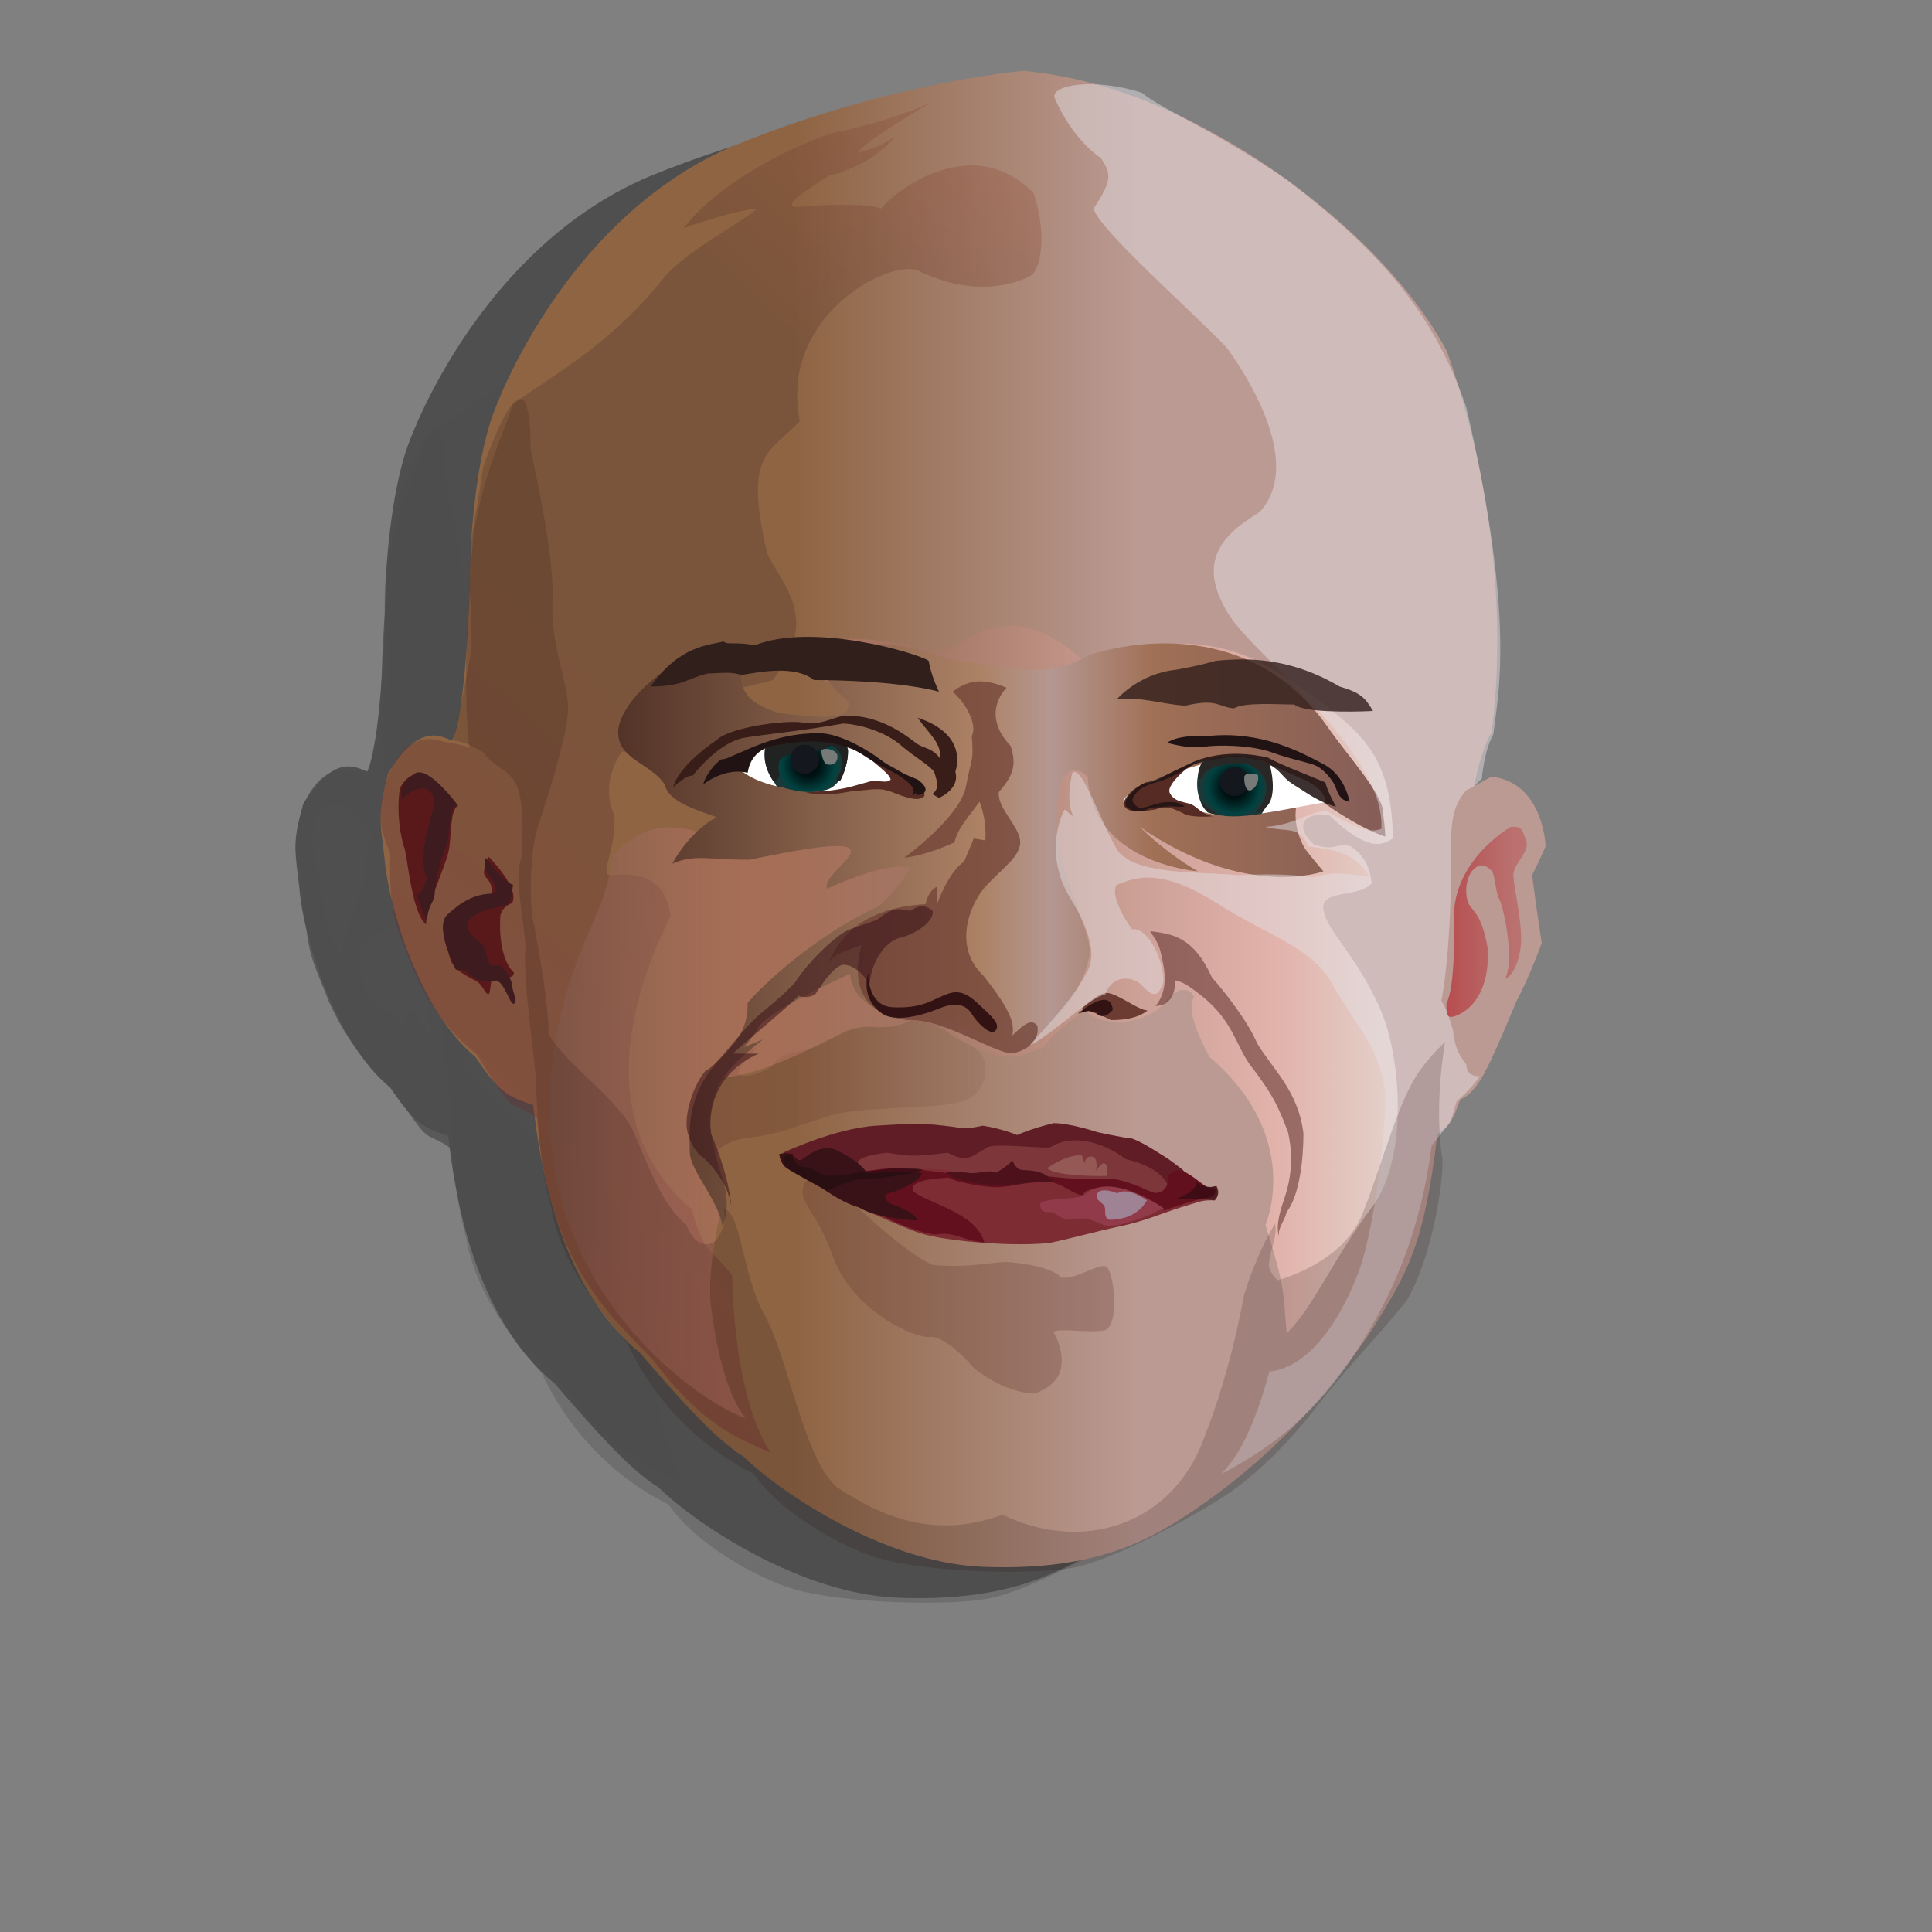 <?xml version="1.0" encoding="UTF-8" standalone="no"?>
<!-- Generator: Adobe Illustrator 14.0.0, SVG Export Plug-In . SVG Version: 6.00 Build 43363)  -->
<svg
    xmlns:rdf="http://www.w3.org/1999/02/22-rdf-syntax-ns#"
    xmlns="http://www.w3.org/2000/svg"
    xmlns:cc="http://web.resource.org/cc/"
    xmlns:xlink="http://www.w3.org/1999/xlink"
    xmlns:dc="http://purl.org/dc/elements/1.1/"
    xmlns:svg="http://www.w3.org/2000/svg"
    xmlns:inkscape="http://www.inkscape.org/namespaces/inkscape"
    xmlns:sodipodi="http://sodipodi.sourceforge.net/DTD/sodipodi-0.dtd"
    xmlns:ns1="http://sozi.baierouge.fr"
    enable-background="new 0 0 500 500"
    xml:space="preserve"
    version="1.1"
    y="0px"
    x="0px"
    viewBox="0 0 500 500"
  >
<rect x="0" y="0" width="500" height="500" fill="#808080" stroke="none"/>
<g
      id="Guide"
      display="none"
    >
	<path
        d="m206.67 310"
        display="inline"
        fill="#7C2C32"
    />
</g
  >
<g
      id="Face_copy"
    >
	<g
        id="Head_copy"
      >
		<g
          id="Base_copy_3_"
        >
			<path
            d="m243 26.333s-33.333 2.667-73.333 18.667-59.333 57.333-64 70-6 33.333-6 40.667-1.333 38-4.667 44c-3.003-1.17-8.503-4.67-16.503 8.33-3 11-2 13-1 22 1 12.5 9 39.5 23.5 51.5 6.5 9.5 8 10 15 12.5 1.5 13 6 46.5 27.5 64 9.5 11 19.5 22.5 27 27 8 8 35.5 27.5 62 28.5s40.5-5.5 52-13 31-22 49-49c8.5-14 13-20.5 16.5-50 4.5-3 4.5-6 6-9 4.5-2 7-7.5 14.5-25.5 3.5-6.5 6.5-15 6.5-15s-1-6-2.5-17.5c2.5-5 3.5-7.5 3.5-7.5s-0.5-16.5-14-18c-2 1-4.5 2.5-4.5 2.5s1.5-8.5 4.5-14c1.5-10.5 5.5-50-11.5-98.5-12.5-23.5-38-43.5-56-54s-35-16.833-53.5-18.667z"
            fill="#4F4F4F"
        />
		</g
      >
		<g
          id="Mediums_copy_3_"
          fill="#4F4F4F"
        >
			<path
            opacity=".78"
            d="m219 34.5s-18 10.5-19 13c5-1 9.5-4 9.5-4s-5 7-17 10c-6.5 4-13 8.5-7.5 8s18-1 21 0.5c4-5 24-20 39.5-4 3.5 10.5 2 20-1 21.5s-13.5 6-29-1.5c-7.5-3-36 12-30.5 39-8 8.5-14.5 8-8.5 34 3 7.5 14.5 16.5 1.5 33-7 2-24.5 5-23 9 4.5 1 5 4 5 4s-8 0.5-8.5 5.5c-6 0.5-12.5 0-12.5 0s-6 7.5-2 16.5c0.5 9-3.5 14-1.5 15.5 5.5-0.5 14.5-1 16 10.5-2.5 6-26 49 5.5 76 1.5 5 2.5 8.5 5.5 11.5s5 5.5 5 5.5 0 31 10 46c-9-4-17.5-7-30.5-24-11-11.5-27-25-30-62.5-7-5.5-5 1-15.5-16.5-5.5-4.5-11-10-16.5-22-3.5-9.5-6.5-12.5-6-30-2-5.5-4-9-1-19 2-6 6.5-13 15-10 4 0.5 6.5 1.5 6.5 1.5s-2.5-16 1-54.5c2.5-17 8.5-28 10-34 6-5.5 24.5-14 40-34 7.5-7.5 18-12.5 23.5-17-6.5 0.5-19 5-19 5s9.5-14 38-24.5c10-2 18-4.5 26-8z"
        />
			<path
            opacity=".43"
            d="m189.33 310.33s20.667 21 30 25c10 1 16-0.999 20-0.666s11.001 1.334 13.334 4c4 0.333 9-3.333 11.333-3s4.001 15.999-0.333 16.666-11.666-0.666-13 0.334c1.333 2.666 6 12.334-5 16-8.33-0.33-15.66-6.66-15.66-6.66s-7-8.333-11.333-8-20.333-6.999-25.333-21.333-12.01-14.34-4.01-22.34"
        />
		</g
      >
		<g
          id="Darks_copy_2_"
        >
			<path
            opacity=".25"
            d="m161.33 309.33s1.333-6 11-7 16.333-5 23.667-6.333 23-1.333 28.333-2.333 7-3.001 8-5.334 1.667-7.332-3-9.666c-4.667-2.334-6.333-3.001-7-5.334-2.667-2.333-6-4-6-4s-2 3.668-7.333 4.334-8-1-14 2.333c-5.667 2.333-6.667 3.333-10 4s-6 1.667-6.667 3.667c-3.667 2.333-8.333 3.667-9.333 2 1-2.667 5-6.667 5-6.667s-8.667 2.666-11.333 6.333-10.34 14.67-1.34 24z"
            fill="#4F4F4F"
        />
		</g
      >
	</g
    >
	<g
        id="Mouth_copy"
      >
		<g
          id="TopLip_copy"
        >
			<g
            id="Base_copy_2_"
          >
				<path
              d="m292.67 315.33s-3.334 1.667-9.334-5c-3.333-3.334-8.999-5.667-11.666-7s-10.333-1-13-3c-5-1-13.001-0.666-16.334 2.667-4.333-1.667-8.999-3.667-17-2.667-3.667-1-10.333-2.667-20.333 0-6 0.667-18 3-19.333 6.667-2.667 0.333-4.333-0.667-4.333-0.667-1 1.667 0.333 3.667 0.333 3.667l13.167 7.833s16.5 8.167 22.667 9.5c9.333 1.333 29.833 3.001 35.5 1.334 7-1.667 15.667-6 21-5.667 7.5-1.833 12.999-4.666 18.333-4.333 1.65-1.66 0.32-3.33 0.32-3.33z"
              fill="#4F4F4F"
          />
			</g
        >
			<g
            id="Mediums_copy_2_"
          >
				<path
              d="m180.67 306.33s13.333-6.334 24-7 12.667-0.666 20.333 0.334c3 0.666 5.666-0.001 7.333-0.334 4.667 0.667 8.917 2.417 8.917 2.417s3-1.5 9.417-3.083c4.33 0 11.33 2.33 11.33 2.33s6 1.334 9 1.667c4.667 1.666 13 8 13 8s5 5.833 8.333 4.333c1.334 1-0.333 1.667-0.333 1.667s-8.333 1.999-10.333 1.666c-1-2.333-1.001-7.666-12.334-10.333-2-1.667-11.666-8-19.666-3-5.334 0-16-1.334-16.667 0.333-3 1.334-4.333 4-9.667 1-8.667 1-9.667 1-15.667 0-3.66 0.33-8.66 1.33-7.66 3.33-1.667 1.666-6.667 2.333-6.667 2.333s-3.33 0.33-12.66-5.67z"
              fill="#4F4F4F"
          />
			</g
        >
		</g
      >
		<g
          id="BottomLip_copy"
        >
			<g
            id="Base_copy_1_"
          >
				<path
              d="m180.67 307s-1.666 1.667 1.667 3.667c3.667 2 7.667 3.5 11.167 5.166 5 3 17.5 10.168 24.5 11.834s22.334 3 31.667 2c6.333-1.334 12-3.001 18.333-4.334s11.167-3.5 15.5-4.833 6.834-2.167 9.167-2.5c1-1.667 0-3.333 0-3.333s-0.666 2.332-6 2.666c-5 1-8.668 2-13.334-2.333-3.333-1-19.666-3.001-28.666-1.667-9.68 0.32-15.68 0.32-20.35-2.35-2.667-0.667-15.667-0.999-25 1.667-4.333 0.333-8-0.001-10-2.334-3-1.67-5.66-3.34-8.66-3.34z"
              fill="#4F4F4F"
          />
			</g
        >
			<g
            id="Mediums_copy_1_"
          >
				<path
              d="m292.5 315.75s0.5 2-2 2.25-9 2.5-11.25 3.25c-1.75-1.25-4.25-3.5-9-5-3.75-0.5-11.5-1.5-12 1-2 0.25-5.5-3.25-9.25-3.5s-9.5 1.5-13 1.5-10.5-1.25-12.5-2.5c-3 0.25-10.25 0.5-9.25 3.5 4 3.25 16.25 5.5 18.5 13.25-5-0.25-8.25-3-12.5-2-3.25-0.25-10.25-2.5-17.75-7-4.75-2.75-19.25-9.25-21.25-11-0.5-1.25-0.5-3.25 2-3 0.5 1.5 6 5.5 9.75 5.5 4.75-0.25 13.25-1.5 13.25-1.5s6-0.5 12 0.5c8 0.75 9.5 2 16 1.25 5.5 0.25 13 0.5 15.75 0.25 4 0.5 10.5 1 15.5 0.5 6.5 1 8.75 3.25 11.75 3.75 3.25-0.5 3-3.25 3-4.5 2-1.75 3-2 6 0s4 3.5 6.25 3.5z"
              fill="#4F4F4F"
          />
			</g
        >
			<g
            id="Darks_copy_1_"
          >
				<path
              d="m182.67 306.67s1 1.5 2.667 1.5c1.833-1 5.5-4.833 10.167-2 4.167 2.166 5.667 3.667 7 5.5 4 0 9.667-1.166 14.167 0-1.333 2.666-7.166 4.833-9.333 5.333-0.833 0.667 0.333 2.334 1.5 2.667s6 2.166 6.667 4.166c-3 0-11.5-1-15.167-3.333-2.833-0.834-5.667-2.333-9.333-4.833-2.667-1.5-9.167-5-9.833-5.667s-1.333-1.833-1.5-3.333c1.31-0.35 2.31-0.35 2.98-0.01z"
              fill="#4F4F4F"
          />
			</g
        >
		</g
      >
		<g
          id="Highlights_copy_1_"
          fill="#4F4F4F"
        >
			<path
            d="m279.33 320.83s-14.167-10.333-21-3.333c-2.5 1-11.332 0.499-11.166 2.333s1.332 2.001 2.666 1.834 2.834 2.666 6.667 1.833 6.001 1.666 8.667 1.833c4-0.166 11-3.166 11-3.166s1.66-1.15 3.16-1.32z"
        />
			<path
            d="m249 310.33s5-3.666 9-3.333l0.667 2s0.334-2.001 2-1.667 1 3.667 1 3.667 1-1.667 2-2c1.666 0.667 0.666 3.333 0.666 3.333s-12.67 0.34-15.34-2z"
        />
			<path
            d="m274.83 318.67s-4.832-3.668-7.666-1.834c-1.5-0.666-5.334-1.666-5.334 0.834 0.334 1.666 2 1.499 2.167 3.166 0 1.5-0.001 3.001 1.833 2.834s6.34-0.5 9-5z"
        />
		</g
      >
		<g
          id="Shadows_copy_2_"
          fill="#4F4F4F"
        >
			<path
            opacity=".47"
            d="m287.67 314s1.832 1.667 5.166 1c1.334 2-0.5 3.667-0.5 3.667s-4.833-0.834-9.833-0.334c1.82-1.17 4.66-1.67 5.16-4.34z"
        />
			<path
            opacity=".47"
            d="m183.17 306.67s0 2.833 2.5 3.333c2-0.167 4 1.501 5.5 2.167 3.083 0.583 9.583-0.917 12.583-1.167s8-1.5 13.25-0.25c-4 1.5-13.667 2.417-16.167 2.417s-8.833 3-8.833 3-6-3.667-7.5-4.167c-5-2.5-4.75-5.25-1.33-5.33z"
        />
			<path
            d="m250.75 313.75s-3.75 0-13 1c-4 0-13-0.75-15-3.5 2.25 0 3.25 0 5.75 0.25 2.25 0.5 5.75-1 7.25 0 3.25-1.75 4.25-3.25 4.25-3.25s0.75 2.25 2.25 2.5 5.5-0.25 8.5 3z"
        />
		</g
      >
	</g
    >
	<g
        id="Nose_copy"
      >
		<g
          id="Base_copy"
        >
			<path
            opacity=".59"
            d="m305.5 325s10-22.5-14.5-43.5c-4.5-8.5-5.5-13-4-15.5-1-2.5-4.5-3-8 2-4 4-13.5 7-20.5 1.5-2.5 2-7.5 5.5-10.5 9.5-4.5 1.5-9 6-23-3-6.5-3.5-6.25-3.5-11.25-4-2.125 1.125-5.75 1.958-8.75 1.875-2.25-0.625-5.875 0-8.667 1.125-3 2-23.667 12.333-31.333 11.667-7 6-4.5 14.333-2 20.833s2.5 8 1.5 13.5-3.5 17-2.5 25 3.5 22.5 9 29c-10.5-3-66-38.5-47-108 5-18 11.5-25.5 12.5-37.5 9.5-10 18-9 32.5-2 13-0.5 40.5-1.5 49-11.5 2.5-7 1.5-7-0.5-11.5-3.5-4-22-20-31-22.5-2-3-2-14.5 35.5-5 10-6 19.5-13.5 37 2.5 15-5 32.5-9.5 52 4s27 19 27.5 41.5c-2.5 1.5-6 4-16.5-6-6-1-9.5 2.5-4 7.5 5.5 2 5.5-0.5 9.5 0.5 4.5 3 5 6.5 5.5 9.5-3 4-13.5 1.5-12.5 7s7.5 10.5 14 24 8 40.5-1.5 53-15.5 26.5-22 32.5c-1-10 0-10.5-5.5-28z"
            fill="#4F4F4F"
        />
		</g
      >
		<g
          id="Mediums_copy"
        >
			<path
            d="m260 177.5s38.5-14 61.5 18.5c5.5 8 15 18 14.5 23 0.5 3.5 0.5 5.5 0.5 5.5s-7.5-2-21-12.5c-4.5 6-1 14 0.5 16s4.5 5.5 4.5 5.5-20 7.5-47.5-11.5c7 7 15 11.5 15 11.5s-27.5-2-28.5-24.5c-4.5-4-9-2-7.5 17.5 1.5 10 7.5 21.5 8 27s-7 19-15 24c-5 1.5-8.5 1.5-14.5-2.5-6-3-12-4.5-21-3.5-6-2.5-11-5.5-11.5-11.5-6.5 3-19.5 9-23.5 13.5-2 3.5-4 5.5-4 5.5l5-2s-10.667 7.833-12.167 13.333-2.83 6.67 0.67 19.67c2 6 3 10 1 15.5-1-7-8.5-14.5-8.5-19.5s-1-14.5 7.5-23.5c6-6 7.5-9.5 7.5-15 6-7 20.5-19 34-25 6.5-6 8-10 8-10s-5-2-21.5 5.5c-2-5 25-17-20-7.5-11 0-14-1.5-20 1 3-5.5 7.5-10 11.5-12-5.5-2-12.5-4-13.5-8.5-3.5-5.5-12.5-6.5-12-14s14.5-21.5 31.5-22c1 8.5-2.5 13.5 10 17.5 15 2 22 0.5 21-3.5-3.5-3-10.5-6.5-10-10 3-4 17-7 32.5-0.5 17.5 2.5 25 5.5 37-1z"
            fill="#4F4F4F"
        />
		</g
      >
		<g
          id="Darks_copy"
          fill="#4F4F4F"
        >
			<path
            d="m238.5 186s-7 6.5 1 15c2 5.5 0 8.5-3 12-0.5 4 5 8.5 5.5 12.5s-5 7.5-9 12-8.5 15.5-0.5 23c7.5 9.5 8 12.5 7.5 15.5 3-3 5-4.5 6.5-2.5 0.5 3.5-2 6-6 7s-18-9-27.5-8.5c-9.5-1-15.5-7-12-19.5-4.5 2-6 1.5-8.5 4.5 2-4.5 7-14 25-15 1-4 3-4.5 3-4.5v4.5s3-8.5 7-11c1.5-3.5 2.5-6 2.5-6l3 0.5s0.5-5-1.5-10c-4.5 6-5.5 7-6.5 10.5-7.5 3.5-13 4-13 4s14.5-10.5 16-18.5 2-6 1.5-13c1.5-3-1.5-8.5-5-11.5 3.5-2.5 7-4 14-1z"
        />
			<path
            d="m258 269s6 2 7.5 3c3.5 0 7-0.5 9.5-2.5-2.5 0-8.5-5-11-4.5s-6 4-6 4z"
        />
		</g
      >
		<g
          id="Shadows_copy_1_"
          fill="#4F4F4F"
        >
			<path
            d="m202.67 259.67s-0.334 8.667 6.333 9 9.333-1.334 12.333-2.667 5.333-2.334 9.333 1.333 6.333 5.668 5 7.334-5-2.333-6-4-3-4-8.667-1.667-11.667 3.333-14.667 1.333-4.99-5.65-3.65-10.65z"
        />
			<path
            d="m257 270.33s8.333-7.334 9-1c-1.333 1.667-3.333 2.334-4.333 0.667-2 0-0.34-1-4.67 0.33z"
        />
		</g
      >
		<g
          id="Highlights_copy"
        >
			<path
            d="m255.5 208s-2 8 0.5 11.5l-2.5-2s-6 10.5 1.5 23c4 6.5 7.5 14.5 4 19.5-3 6.5-12 15.5-14.5 18.5 5-2 16-13 19.5-13 1.5-5 7-5.5 10-2 2 2 3.5 3 5-1 0.5-5-3.5-14.5-8-14-3-4-5.5-9.5-4-11.5 4-1.5 10.5-5 25.5 4.5s25 11.5 30.5 21.5 14 18 13.5 31-3.5 34.5-7 43.5-11 24-23 25.5c-3.5 13-7.5 21.5-12.5 26.5 11.5-6 23-14 33.5-29.5s18-32.5 21-55.5c6-8 4-3.5 6.5-11.5 4.5-4 6-6.5 6-6.5s-3.5 0.5-3.5-3c-2-2.5-3-4.5-3.5-9-1.5-5.5-3-7.5-3-7.5s2-8.5 2.5-29.5c0.5-11-1.5-19 4-25l2-1 2-2s0.5-7 3-11.5c1-9.5 6-28.5-7-84.5-9-26.5-25-42.5-46.5-59-19-13-32-18-37.5-22.5-12.5-4-24-2-22.5 1.5s5.5 11 12 15.5c2.5 4 3 5.5-2 13 1.5 5.5 25.5 26.5 34.5 36 6.5 9 19.5 30.5 8.5 42.5-7 4.5-18.5 11.5-7 28 9.5 12.5 39.5 35 38.5 54-2.5 1-5.5 0.5-14-4.5-4-0.5-8 3.5-16 4 5.5 1.5 9-0.5 11 5 5 1 11.5 0.5 16 8-6.5-1-9-1.5-14.5 0-5.5-0.5-9-1-19.5-0.5-11-1-25.5 0-31-6-4.5-7-9.5-23-12-20.5z"
            fill="#4F4F4F"
        />
		</g
      >
	</g
    >
	<g
        id="Eyes_copy"
        fill="#4F4F4F"
      >
		<g
          id="Whites_copy"
        >
			<path
            d="m168 205.67s5.334-7.333 20.667-7c15.33 1 17.33 9.66 27.33 12.33 2.333 2.667-1 4.667-7.333 1-5-1.333-10 0.333-13.667 0.667s-20.67 0.66-27-7z"
        />
			<path
            d="m321 215.67s0.667-3.667-7.333-6.667c-8.333-4-14.334-6.667-27.667-2.333-6 2-15.666 5-17.333 8.667 1 3 6.666 2 10.333 1s7 1.66 14.67 2.66 21.66-2.67 27.33-3.33z"
        />
		</g
      >
		<g
          id="Pinks_copy"
        >
			<path
            d="m186.5 213s3.5 1.5 12-0.25c5-0.25 7-1.25 11 0.5 4.5 1.75 6.5 2 7.75 0.75 0-2.5-0.5-3-8.25-7.5-4-2-6-3-7.75-4.25 2.5 3.25 7 5.75 7.25 7.5-1 1.25-3.75-0.25-6.25 0.75-3.25 0.75-6 2.25-15.75 2.5z"
        />
			<path
            d="m292 219.25s-6 0.5-7.75-0.75c-2.25-1-4-2.25-7.25-1-3.5 0.5-8 1.25-8.25-1.75 1-2.5 3.5-4.5 6-5 3.5-0.75 5.25-2.5 9.5-4.25 2-0.75 3.25-1.5 3.25-1.5s-8 5.75-6.75 8.25 4.25 2.25 5.75 3 2.5 2.5 5.5 3z"
        />
		</g
      >
		<g
          id="Pupils_copy"
        >
			<path
            id="Right_x5F_base_1_"
            d="m177.75 200.75s-2.5 5 1.25 10.75c5.5 1.25 7.5 2 12.5 1s6.5-8.75 5.75-11.5c-2.75-1.5-4.25-3.5-19.5-0.25z"
        />
			<path
            id="Left_x5F_base_1_"
            d="m289 205.5s-3.5 7 1.5 12.75c4.5 1.5 8.625 1.125 14 0.375 3.25-4.5 2.75-10.125 1.5-12.625-2.25-1.5-7-3-17-0.5z"
        />
			<g
            id="Dark_copy"
          >
				<path
              d="m306.62 205.88s2.375 8.375-1.125 11.125c-1 1.5-2.5 1.25-2.5 1.25s7.75-8.5-2.75-12.75c-4.5 0.25-9.75 0.5-11 3.5l-1 1s-0.75-2.375 1-4.875c4.5-1.37 10.75-2.74 17.37 0.76z"
          />
				<path
              d="m288.62 215.12s1.875 2.125 4.375 3.375c-2.25 0.5-3.75-1.25-4.38-3.38z"
          />
				<path
              d="m176 201.67s-1 3.833 2 8.333c1.583 0.5 1.75-1.75 1.75-1.75s-1.75-4.5 3-5 8.25-1 10.25-2.25c1.75 0 4.75 4 1.5 8.5 0 1 1 0.5 1 0.5s2-3.5 2-8c-3.25-5.5-19.25-2.67-21.5-0.33z"
          />
			</g
        >
			<g
            id="Darkest_copy"
          >
				<circle
              cy="210.25"
              cx="297.5"
              r="3.75"
          />
				<circle
              cy="204.5"
              cx="186.25"
              r="3.75"
          />
				<path
              d="m160 211s5.5-4.5 11.5-3c0.25-1.75 1.25-5.75 6.5-7 6-1 12.25-2.25 20.25 0.75 2.25 0.75 5.5 3.5 9.25 5.25s8.5 5 6.5 6.75c1.25 0 0.5-1.25 1.25 0 1.75 0 4-1.25 0.25-4-4.5-1.75-7.5-3.5-9.75-5.25s-10-6.75-15.75-6.75-11.5 1-19.25 4.5c-4.25 1.75-4.75 2.25-6 2.25-1.75 1-4.25 4.25-4.75 6.5z"
          />
				<path
              d="m152.25 211.75s3.25-3.25 5-3c1.75-2.25 7.25-8.5 13-9.75 5.75-1 14.75-1.75 26-3.75 5 0.25 11.25 2.5 14.75 5.5 3.75 3.25 7.5 5.25 8.75 7 1 3 1.25 4.5-0.5 5.75l1.75 1s5.5-2.25 4.25-6.75c1-3.25 1.5-10.25-9.75-14 2.75 4 6.25 6.5 5.75 10.5-1.75-2.5-3.75-2.5-5.5-3.5s-9-8-19.5-7.5c-3.5 0.75-6 2.5-10.5 1.75s-19 1.25-22.25 4.5c-3.75 2.5-10.25 7.75-11.25 12.25z"
          />
				<path
              d="m327.25 215.5s-1-6.75-6.75-9.75-16-8.75-30-7.25c-5.5-0.25-8.75 0.5-10.5 1.75 3 0.75 6.5 1.5 9.75 1s12-0.5 17.5 1.5 9.5 2.5 11.5 3.5 4.5 4 5 5.75c0.75 2.25 1.75 3.25 3.5 3.5z"
          />
				<path
              opacity=".87"
              d="m323.75 216.75s-2.25-4-2.75-6.25c-4-1.75-11.5-4.5-15-6.5-3.75-0.75-11-2-18.75 1-5 2.25-10.25 5.25-12.75 5.5-2.5 1-6.25 4.75-5 6.25 2 1.5 3.75 1.75 6.25 0.25 3.25 0 4.25-0.5 6.5-0.25 1 0.125 2.375 0 2.375 0s-1.375-1.75-6.125-1c-2.125 0.375-5.125 1.75-5.75 1.25-1.125-0.5-2-1.625-1.5-2.5s1-2.875 7.25-4.375c4.125-1.5 6.875-3.625 8.75-4.375s8.875-2.25 11.875-1.875 5.75 0.875 8.25 2.5 2.625 3 5.5 4.75 6.38 4.51 10.88 5.64z"
          />
			</g
        >
			<g
            id="Lightest_copy"
          >
				<path
              d="m303.5 208.5s-3.5-1-3.5 0.75 0.5 3.75 1.75 3.25 2.25-2.5 1.75-4z"
          />
				<path
              d="m190.5 202.25s0.25 2.5 1.25 3.5c1.75 0.5 3-0.25 3-2s-3.5-2.5-4.25-1.5z"
          />
			</g
        >
		</g
      >
		<g
          id="Brows_copy"
        >
			<path
            d="m221 187s-2-4-2.667-8c-3-2-30-10-45-4-4.667-1-7.333 0-8-1-4 1-11.333 1-19 11.667 8.333 0 9.333-2 14.667-3.333 6-0.333 6-0.334 9 0.333 4.33-0.67 13.67-2.67 18.67 1.33 6 0 22 0.33 32.33 3z"
        />
			<path
            opacity=".8"
            d="m267 189s5.666-6.667 15.333-7.667c5.667-1 8.001-1.667 10.334-2.333 5-0.333 17.334-2 32 6.667 5.666 1.667 6.666 3 8.666 6.333-6.33 0.33-18.33 0.33-20.33-1.67-4.333 0-13.001-0.667-15.667 1-4-0.333-4.332-2.667-12.666-0.667-7.33-0.66-10.99-2.33-17.66-1.66z"
        />
		</g
      >
	</g
    >
	<g
        id="Beard_copy"
        fill="#4F4F4F"
      >
		<path
          id="Beard_3_"
          opacity=".34"
          d="m95.333 199.67s3-14 4.667-23.333c0.333-12-1.667-20.333 0.667-33 1.66-8.67 2.33-14.34 2.33-14.34s12.333-36.667 12.333-4.667c1.34 6.67 6 26.67 5.67 38.67-0.667 12 4 21 4 28.333s-6.333 26-8 31.333-2.33 19.34-0.67 25.34c1.333 7 3.667 20.334 3.667 27.667 4.333 7.666 18.333 17 22 25.333s7.333 19 13.667 24c1.667 4.667 5 6.333 7.667 4 2.667-4 2.333-5.666 2-8.333 4.66 1.66 14.66 8.66 20.66 19.33s19.333 40.001 28.333 45.667 26 9.334 34.333 6 22-4.001 30.333-26.334c4.667-12 9.001-21 16.667-27 6.666-7 10.666-10.999 12.333-13.666 0.667 3.333-1.001 5.334-1.667 11 0.667 2.333 2.334 3.666 2.334 3.666s17-4.333 22-17.333c5.35-13.34 9.35-30.01 15.35-37.68 2.667-3.666 6-6.666 6-6.666s-3.001 15.999-0.667 30.666c0 9-3.666 27.001-9.333 36.334-8.333 10.333-16.334 18.332-22.667 26.666s-16 18.67-25.66 24.67-27.67 15.67-37.67 17.67-37.667 1.332-50.333-2.334c-9.333-2.666-25.667-11.667-32.667-22-7.667-3.666-23-13.332-32.667-33.666-4.333-5.667-16.667-18.333-19.667-35-2.667-10.334-3.333-17.001-4-33.334-0.66-9.67-3.33-24.67-2.66-34.34-0.667-9-3-18-1-23.333 0.333-6 0.667-16-2-19.667s-4.667-3-8-7.333c-3-1.67-4.667-2.67-7.667-3z"
      />
		<g
          id="Shadows_copy"
        >
			<path
            d="m277 268.33s3.667-3.333 2-10.999c-1-5.334-1.333-5-3.333-8.334 6 0.667 11.334 1.667 16 12 3 3.333 9.332 11.333 11.666 17 4 6.667 10.666 12.333 12 23.333 0 6.667-1 16.001-4.333 20.334-0.667 2.666-2.333 4-2 6.333-1-3 0.666-7.667 1.333-9.667s3-8.666 1-17.333c-2.333-6-3.334-9.001-10-17.667-3.666-5.333-4.334-11-12-17.333-4.666-3.667-5-3.666-7.333-4.333 0.32 2.01-0.34 6.67-5.01 6.67z"
        />
			<path
            d="m167.33 320.67s-0.333-7.668-5.333-19.334c-0.667-5.666 0.667-15.332 12.333-20.666h-6.667c4.333-4 15-12.666 17-15 2.333 1 4.333-0.334 4.333-0.334s4.667-7.667 7.333-7.667 6 3 6.667 5.667c0.333-6.333 4-11.667 8-12.667 5.333-1.333 9-5 8.333-7-2-1.667-3.667-1.333-5.667 0-2.65 0-3.65-1.67-8.65 2.33-5 2-7 2-9.667 4s-7.667 6.333-11.667 12.333c-4.667 5-7.333 6.333-11 10s-10 12.334-12 12.667c-3 3.333-6 11.666-4.667 16.333s3.667 6 3.667 6 6.67 5.34 7.67 13.34z"
        />
		</g
      >
	</g
    >
	<g
        id="Ears_copy"
        fill="#4F4F4F"
      >
		<path
          d="m369 222s-13.666 7.667-14.666 21.667c0 4.667 0.334 19.667-2 24 0 3 0 4.334 3 3s8.34-5.67 7.67-17.34c-1.666-9.334-4-9.334-5-11.667s-0.67-6.66 1.33-8.66 3.666-0.667 4.666 0.333 1 5.666 2 7.333 4 15 1.667 20.333c1.333 0.333 4-4.334 4-10 0-5.667-2-14-2-16.667s4.333-6 3.333-8.667-1-3.98-4-3.65z"
      />
		<path
          d="m96.5 216.5s-10-14.5-15-4.5c-1 6 0.25 13.25 1.25 15.75 1 4.5 2 16.5 5.5 19.5 0.25-5 4.75-14.5 5.75-18.5s0.25-10.75 2.5-12.25z"
      />
		<path
          d="m104.5 229.75s8.25 8.25 6 12c-2.75 1-3 3.25-3 3.25s-1 10.25 3.5 14.75c0 2.25-5.25 0.75-5.75 2s-0.25 3.75-1 3.5-1.25-2-2.5-3-5.75-2.5-7-5.5-1.75-10 2-12.5 8.5-2.75 8.5-5.75-2.25-3.25-2-5 1.25-3.75 1.25-3.75z"
      />
		<path
          d="m130.75 194.75"
      />
		<g
          id="right_x5F_dark_copy"
        >
			<path
            d="m96.5 216.5s-7.75-10.75-11.25-8.25c-2.75 1.75-3.75 3.5-3.25 6.75 2-2.5 7.25-5.25 8.5 0.25-0.5 4.25-4.75 13.5-2 20.25-1.5 3.5-2 5-2.75 3 0.5 3.25 2 6.25 2.75 7.75 0.25-4.25 2-4.75 2-7s1.5-9.25 3-12.25c1.25-4.5 0.5-10.25 3-10.5z"
        />
			<path
            d="m103.75 230s4.5 6.25 7 7c-0.25 3-0.75 4.75-1.75 5.25s-10.75 1.25-10 6c1.25 3 3.5 2.75 4.5 5.5s0.75 4.75 3.5 4c2 0.75 3.75 4.5 3.5 5.5 0.5 2.25 1.5 4 0.5 4.5s-2.25-5.25-4.5-6c-2 0.25-4.75 0.75-7-1.75-2-1.5-3.5-1-3.5-1s-5.75-11-2.25-14.25 7-5.5 12-5.5c1.5-0.75-0.25-3.25-1-4.25s-1.75-2.5-1-5z"
        />
		</g
      >
	</g
    >
</g
  >
<g
      id="Face"
    >
	<g
        id="Head"
      >
		<g
          id="Base"
        >
			<linearGradient
            id="SVGID_1_"
            y2="211.97"
            gradientUnits="userSpaceOnUse"
            x2="400"
            y1="211.97"
            x1="98.5"
          >
				<stop
              style="stop-color:#8E6443"
              offset=".356"
          />
				<stop
              style="stop-color:#BB9A93"
              offset=".65"
          />
			</linearGradient
        >
			<path
            d="m265 18.333s-33.333 2.667-73.333 18.667-59.333 57.333-64 70-6 33.333-6 40.667-1.333 38-4.667 44c-3-1.167-8.5-4.667-16.5 8.333-3 11-2 13-1 22 1 12.5 9 39.5 23.5 51.5 6.5 9.5 8 10 15 12.5 1.5 13 6 46.5 27.5 64 9.5 11 19.5 22.5 27 27 8 8 35.5 27.5 62 28.5s40.5-5.5 52-13 31-22 49-49c8.5-14 13-20.5 16.5-50 4.5-3 4.5-6 6-9 4.5-2 7-7.5 14.5-25.5 3.5-6.5 6.5-15 6.5-15s-1-6-2.5-17.5c2.5-5 3.5-7.5 3.5-7.5s-0.5-16.5-14-18c-2 1-4.5 2.5-4.5 2.5s1.5-8.5 4.5-14c1.5-10.5 5.5-50-11.5-98.5-12.5-23.5-38-43.5-56-54s-35-16.833-53.5-18.667z"
            fill="url(#SVGID_1_)"
        />
		</g
      >
		<g
          id="Mediums_3_"
        >
			<linearGradient
            id="SVGID_2_"
            y2="91.122"
            gradientUnits="userSpaceOnUse"
            x2="310.11"
            y1="297.5"
            x1="110.81"
          >
				<stop
              style="stop-color:#6E222E"
              offset="0"
          />
				<stop
              style="stop-color:#55362A"
              offset=".429"
          />
				<stop
              style="stop-color:#55362A"
              offset=".755"
          />
				<stop
              style="stop-color:#924F3A"
              offset="1"
          />
			</linearGradient
        >
			<path
            opacity=".33"
            d="m241 26.5s-18 10.5-19 13c5-1 9.5-4 9.5-4s-5 7-17 10c-6.5 4-13 8.5-7.5 8s18-1 21 0.5c4-5 24-20 39.5-4 3.5 10.5 2 20-1 21.5s-13.5 6-29-1.5c-7.5-3-36 12-30.5 39-8 8.5-14.5 8-8.5 34 3 7.5 14.5 16.5 1.5 33-7 2-24.5 5-23 9 4.5 1 5 4 5 4s-8 0.5-8.5 5.5c-6 0.5-12.5 0-12.5 0s-6 7.5-2 16.5c0.5 9-3.5 14-1.5 15.5 5.5-0.5 14.5-1 16 10.5-2.5 6-26 49 5.5 76 1.5 5 2.5 8.5 5.5 11.5s5 5.5 5 5.5 0 31 10 46c-9-4-17.5-7-30.5-24-11-11.5-27-25-30-62.5-7-5.5-5 1-15.5-16.5-5.5-4.5-11-10-16.5-22-3.5-9.5-6.5-12.5-6-30-2-5.5-4-9-1-19 2-6 6.5-13 15-10 4 0.5 6.5 1.5 6.5 1.5s-2.5-16 1-54.5c2.5-17 8.5-28 10-34 6-5.5 24.5-14 40-34 7.5-7.5 18-12.5 23.5-17-6.5 0.5-19 5-19 5s9.5-14 38-24.5c10-2 18-4.5 26-8z"
            fill="url(#SVGID_2_)"
        />
			<path
            opacity=".27"
            d="m211.33 302.33s20.667 21 30 25c10 1 16-0.999 20-0.666s11.001 1.334 13.334 4c4 0.333 9-3.333 11.333-3s4.001 15.999-0.333 16.666-11.666-0.666-13 0.334c1.333 2.666 6 12.334-5 16-8.33-0.33-15.66-6.66-15.66-6.66s-7-8.333-11.333-8-20.333-6.999-25.333-21.333-12.01-14.34-4.01-22.34"
            fill="#62372E"
        />
		</g
      >
		<g
          id="Darks_2_"
        >
			<linearGradient
            id="SVGID_3_"
            y2="281.33"
            gradientUnits="userSpaceOnUse"
            x2="255.05"
            y1="281.33"
            x1="179.08"
          >
				<stop
              style="stop-color:#572C26"
              offset=".012"
          />
				<stop
              style="stop-color:#572C26;stop-opacity:.36"
              offset="1"
          />
			</linearGradient
        >
			<path
            opacity=".25"
            d="m183.33 301.33s1.333-6 11-7 16.333-5 23.667-6.333 23-1.333 28.333-2.333 7-3.001 8-5.334 1.667-7.332-3-9.666c-4.667-2.334-6.333-3.001-7-5.334-2.667-2.333-6-4-6-4s-2 3.668-7.333 4.334-8-1-14 2.333c-5.667 2.333-6.667 3.333-10 4s-6 1.667-6.667 3.667c-3.667 2.333-8.333 3.667-9.333 2 1-2.667 5-6.667 5-6.667s-8.667 2.666-11.333 6.333-10.34 14.67-1.34 24z"
            fill="url(#SVGID_3_)"
        />
		</g
      >
	</g
    >
	<g
        id="Mouth"
      >
		<g
          id="TopLip"
        >
			<g
            id="Base_2_"
          >
				<path
              d="m314.67 307.33s-3.334 1.667-9.334-5c-3.333-3.334-8.999-5.667-11.666-7s-10.333-1-13-3c-5-1-13.001-0.666-16.334 2.667-4.333-1.667-8.999-3.667-17-2.667-3.667-1-10.333-2.667-20.333 0-6 0.667-18 3-19.333 6.667-2.667 0.333-4.333-0.667-4.333-0.667-1 1.667 0.333 3.667 0.333 3.667l13.167 7.833s16.5 8.167 22.667 9.5c9.333 1.333 29.833 3.001 35.5 1.334 7-1.667 15.667-6 21-5.667 7.5-1.833 12.999-4.666 18.333-4.333 1.65-1.66 0.32-3.33 0.32-3.33z"
              fill="#7D3639"
          />
			</g
        >
			<g
            id="Mediums_1_"
          >
				<path
              d="m202.67 298.33s13.333-6.334 24-7 12.667-0.666 20.333 0.334c3 0.666 5.666-0.001 7.333-0.334 4.667 0.667 8.917 2.417 8.917 2.417s3-1.5 9.417-3.083c4.33 0 11.33 2.33 11.33 2.33s6 1.334 9 1.667c4.667 1.666 13 8 13 8s5 5.833 8.333 4.333c1.334 1-0.333 1.667-0.333 1.667s-8.333 1.999-10.333 1.666c-1-2.333-1.001-7.666-12.334-10.333-2-1.667-11.666-8-19.666-3-5.334 0-16-1.334-16.667 0.333-3 1.334-4.333 4-9.667 1-8.667 1-9.667 1-15.667 0-3.66 0.33-8.66 1.33-7.66 3.33-1.667 1.666-6.667 2.333-6.667 2.333s-3.33 0.33-12.66-5.67z"
              fill="#601D26"
          />
			</g
        >
		</g
      >
		<g
          id="BottomLip"
        >
			<g
            id="Base_3_"
          >
				<path
              d="m202.67 299s-1.666 1.667 1.667 3.667c3.667 2 7.667 3.5 11.167 5.166 5 3 17.5 10.168 24.5 11.834s22.334 3 31.667 2c6.333-1.334 12-3.001 18.333-4.334s11.167-3.5 15.5-4.833 6.834-2.167 9.167-2.5c1-1.667 0-3.333 0-3.333s-0.666 2.332-6 2.666c-5 1-8.668 2-13.334-2.333-3.333-1-19.666-3.001-28.666-1.667-9.68 0.32-15.68 0.32-20.35-2.35-2.667-0.667-15.667-0.999-25 1.667-4.333 0.333-8-0.001-10-2.334-3-1.67-5.66-3.34-8.66-3.34z"
              fill="#7C2C32"
          />
			</g
        >
			<g
            id="Mediums_2_"
          >
				<path
              d="m314.5 307.75s0.5 2-2 2.25-9 2.5-11.25 3.25c-1.75-1.25-4.25-3.5-9-5-3.75-0.5-11.5-1.5-12 1-2 0.25-5.5-3.25-9.25-3.5s-9.5 1.5-13 1.5-10.5-1.25-12.5-2.5c-3 0.25-10.25 0.5-9.25 3.5 4 3.25 16.25 5.5 18.5 13.25-5-0.25-8.25-3-12.5-2-3.25-0.25-10.25-2.5-17.75-7-4.75-2.75-19.25-9.25-21.25-11-0.5-1.25-0.5-3.25 2-3 0.5 1.5 6 5.5 9.75 5.5 4.75-0.25 13.25-1.5 13.25-1.5s6-0.5 12 0.5c8 0.75 9.5 2 16 1.25 5.5 0.25 13 0.5 15.75 0.25 4 0.5 10.5 1 15.5 0.5 6.5 1 8.75 3.25 11.75 3.75 3.25-0.5 3-3.25 3-4.5 2-1.75 3-2 6 0s4 3.5 6.25 3.5z"
              fill="#62101E"
          />
			</g
        >
			<g
            id="Darks_1_"
          >
				<path
              d="m204.67 298.67s1 1.5 2.667 1.5c1.833-1 5.5-4.833 10.167-2 4.167 2.166 5.667 3.667 7 5.5 4 0 9.667-1.166 14.167 0-1.333 2.666-7.166 4.833-9.333 5.333-0.833 0.667 0.333 2.334 1.5 2.667s6 2.166 6.667 4.166c-3 0-11.5-1-15.167-3.333-2.833-0.834-5.667-2.333-9.333-4.833-2.667-1.5-9.167-5-9.833-5.667s-1.333-1.833-1.5-3.333c1.31-0.35 2.31-0.35 2.98-0.01z"
              fill="#391218"
          />
			</g
        >
		</g
      >
		<g
          id="Highlights_1_"
        >
			<path
            d="m301.33 312.83s-14.167-10.333-21-3.333c-2.5 1-11.332 0.499-11.166 2.333s1.332 2.001 2.666 1.834 2.834 2.666 6.667 1.833 6.001 1.666 8.667 1.833c4-0.166 11-3.166 11-3.166s1.66-1.15 3.16-1.32z"
            fill="#913B4A"
        />
			<path
            d="m271 302.33s5-3.666 9-3.333l0.667 2s0.334-2.001 2-1.667 1 3.667 1 3.667 1-1.667 2-2c1.666 0.667 0.666 3.333 0.666 3.333s-12.67 0.34-15.34-2z"
            fill="#945855"
        />
			<path
            d="m296.83 310.67s-4.832-3.668-7.666-1.834c-1.5-0.666-5.334-1.666-5.334 0.834 0.334 1.666 2 1.499 2.167 3.166 0 1.5-0.001 3.001 1.833 2.834s6.34-0.5 9-5z"
            fill="#9F8294"
        />
		</g
      >
		<g
          id="Shadows_1_"
        >
			<path
            opacity=".47"
            d="m309.67 306s1.832 1.667 5.166 1c1.334 2-0.5 3.667-0.5 3.667s-4.833-0.834-9.833-0.334c1.82-1.17 4.66-1.67 5.16-4.34z"
            fill="#180A0C"
        />
			<path
            opacity=".47"
            d="m205.17 298.67s0 2.833 2.5 3.333c2-0.167 4 1.501 5.5 2.167 3.083 0.583 9.583-0.917 12.583-1.167s8-1.5 13.25-0.25c-4 1.5-13.667 2.417-16.167 2.417s-8.833 3-8.833 3-6-3.667-7.5-4.167c-5-2.5-4.75-5.25-1.33-5.33z"
            fill="#180A0C"
        />
			<path
            d="m272.75 305.75s-3.75 0-13 1c-4 0-13-0.75-15-3.5 2.25 0 3.25 0 5.75 0.25 2.25 0.5 5.75-1 7.25 0 3.25-1.75 4.25-3.25 4.25-3.25s0.75 2.25 2.25 2.5 5.5-0.25 8.5 3z"
            fill="#4D111C"
        />
		</g
      >
	</g
    >
	<g
        id="Nose"
      >
		<g
          id="Base_1_"
        >
			<linearGradient
            id="SVGID_4_"
            y2="264.45"
            gradientUnits="userSpaceOnUse"
            x2="361.75"
            y1="264.45"
            x1="142.07"
          >
				<stop
              style="stop-color:#7C574B"
              offset="0"
          />
				<stop
              style="stop-color:#CD7E74;stop-opacity:.64"
              offset=".233"
          />
				<stop
              style="stop-color:#A47365"
              offset=".436"
          />
				<stop
              style="stop-color:#FBC5BA"
              offset=".859"
          />
				<stop
              style="stop-color:#FFF2EB"
              offset=".982"
          />
			</linearGradient
        >
			<path
            opacity=".59"
            d="m327.5 317s10-22.5-14.5-43.5c-4.5-8.5-5.5-13-4-15.5-1-2.5-4.5-3-8 2-4 4-13.5 7-20.5 1.5-2.5 2-7.5 5.5-10.5 9.5-4.5 1.5-9 6-23-3-6.5-3.5-6.25-3.5-11.25-4-2.125 1.125-5.75 1.958-8.75 1.875-2.25-0.625-5.875 0-8.667 1.125-3 2-23.667 12.333-31.333 11.667-7 6-4.5 14.333-2 20.833s2.5 8 1.5 13.5-3.5 17-2.5 25 3.5 22.5 9 29c-10.5-3-66-38.5-47-108 5-18 11.5-25.5 12.5-37.5 9.5-10 18-9 32.5-2 13-0.5 40.5-1.5 49-11.5 2.5-7 1.5-7-0.5-11.5-3.5-4-22-20-31-22.5-2-3-2-14.5 35.5-5 10-6 19.5-13.5 37 2.5 15-5 32.5-9.5 52 4s27 19 27.5 41.5c-2.5 1.5-6 4-16.5-6-6-1-9.5 2.5-4 7.5 5.5 2 5.5-0.5 9.5 0.5 4.5 3 5 6.5 5.5 9.5-3 4-13.5 1.5-12.5 7s7.5 10.5 14 24 8 40.5-1.5 53-15.5 26.5-22 32.5c-1-10 0-10.5-5.5-28z"
            fill="url(#SVGID_4_)"
        />
		</g
      >
		<g
          id="Mediums"
        >
			<linearGradient
            id="SVGID_5_"
            y2="242"
            gradientUnits="userSpaceOnUse"
            x2="358.5"
            y1="242"
            x1="159.98"
          >
				<stop
              style="stop-color:#523327"
              offset="0"
          />
				<stop
              style="stop-color:#AC8265"
              offset=".472"
          />
				<stop
              style="stop-color:#B59792"
              offset=".564"
          />
				<stop
              style="stop-color:#A07055"
              offset=".699"
          />
				<stop
              style="stop-color:#855D57"
              offset="1"
          />
			</linearGradient
        >
			<path
            d="m282 169.5s38.5-14 61.5 18.5c5.5 8 15 18 14.5 23 0.5 3.5 0.5 5.5 0.5 5.5s-7.5-2-21-12.5c-4.5 6-1 14 0.5 16s4.5 5.5 4.5 5.5-20 7.5-47.5-11.5c7 7 15 11.5 15 11.5s-27.5-2-28.5-24.5c-4.5-4-9-2-7.5 17.5 1.5 10 7.5 21.5 8 27s-7 19-15 24c-5 1.5-8.5 1.5-14.5-2.5-6-3-12-4.5-21-3.5-6-2.5-11-5.5-11.5-11.5-6.5 3-19.5 9-23.5 13.5-2 3.5-4 5.5-4 5.5l5-2s-10.667 7.833-12.167 13.333-2.83 6.67 0.67 19.67c2 6 3 10 1 15.5-1-7-8.5-14.5-8.5-19.5s-1-14.5 7.5-23.5c6-6 7.5-9.5 7.5-15 6-7 20.5-19 34-25 6.5-6 8-10 8-10s-5-2-21.5 5.5c-2-5 25-17-20-7.5-11 0-14-1.5-20 1 3-5.5 7.5-10 11.5-12-5.5-2-12.5-4-13.5-8.5-3.5-5.5-12.5-6.5-12-14s14.5-21.5 31.5-22c1 8.5-2.5 13.5 10 17.5 15 2 19 1 18-3-3.5-3-7.5-7-7-10.5 3-4 17-7 32.5-0.5 17.5 2.5 25 5.5 37-1z"
            fill="url(#SVGID_5_)"
        />
		</g
      >
		<g
          id="Darks"
          fill="#6C3C32"
        >
			<path
            opacity=".69"
            d="m260.5 178s-7 6.5 1 15c2 5.5 0 8.5-3 12-0.5 4 5 8.5 5.5 12.5s-5 7.5-9 12-8.5 15.5-0.5 23c7.5 9.5 8 12.5 7.5 15.5 3-3 5-4.5 6.5-2.5 0.5 3.5-2 6-6 7s-18-9-27.5-8.5c-9.5-1-15.5-7-12-19.5-4.5 2-6 1.5-8.5 4.5 2-4.5 7-14 25-15 1-4 3-4.5 3-4.5v4.5s3-8.5 7-11c1.5-3.5 2.5-6 2.5-6l3 0.5s0.5-5-1.5-10c-4.5 6-5.5 7-6.5 10.5-7.5 3.5-13 4-13 4s14.5-10.5 16-18.5 2-6 1.5-13c1.5-3-1.5-8.5-5-11.5 3.5-2.5 7-4 14-1z"
        />
			<path
            d="m280 261s6 2 7.5 3c3.5 0 7-0.5 9.5-2.5-2.5 0-8.5-5-11-4.5s-6 4-6 4z"
        />
		</g
      >
		<g
          id="Shadows"
          fill="#331214"
        >
			<path
            d="m224.67 251.67s-0.334 8.667 6.333 9 9.333-1.334 12.333-2.667 5.333-2.334 9.333 1.333 6.333 5.668 5 7.334-5-2.333-6-4-3-4-8.667-1.667-11.667 3.333-14.667 1.333-4.99-5.65-3.65-10.65z"
        />
			<path
            d="m279 262.33s8.333-7.334 9-1c-1.333 1.667-3.333 2.334-4.333 0.667-2 0-0.34-1-4.67 0.33z"
        />
		</g
      >
		<g
          id="Highlights"
        >
			<linearGradient
            id="SVGID_6_"
            y2="21.792"
            gradientUnits="userSpaceOnUse"
            x2="327.39"
            y1="381.5"
            x1="327.39"
          >
				<stop
              style="stop-color:#E4E0E3"
              offset="0"
          />
				<stop
              style="stop-color:#E4E0E3"
              offset=".368"
          />
				<stop
              style="stop-color:#E4E0E3"
              offset="1"
          />
			</linearGradient
        >
			<path
            opacity=".48"
            d="m277.5 200s-2 8 0.5 11.5l-2.5-2s-6 10.5 1.5 23c4 6.5 7.5 14.5 4 19.5-3 6.5-12 15.5-14.5 18.5 5-2 16-13 19.5-13 1.5-5 7-5.5 10-2 2 2 3.5 3 5-1 0.5-5-3.5-14.5-8-14-3-4-5.5-9.5-4-11.5 4-1.5 10.5-5 25.5 4.5s25 11.5 30.5 21.5 14 18 13.5 31-3.5 34.5-7 43.5-11 24-23 25.5c-3.5 13-7.5 21.5-12.5 26.5 11.5-6 23-14 33.5-29.5s18-32.5 21-55.5c6-8 4-3.5 6.5-11.5 4.5-4 6-6.5 6-6.5s-3.5 0.5-3.5-3c-2-2.5-3-4.5-3.5-9-1.5-5.5-3-7.5-3-7.5s2-8.5 2.5-29.5c0.5-11-1.5-19 4-25l2-1 2-2s0.5-7 3-11.5c1-9.5 6-28.5-7-84.5-9-26.5-25-42.5-46.5-59-19-13-32-18-37.5-22.5-12.5-4-24-2-22.5 1.5s5.5 11 12 15.5c2.5 4 3 5.5-2 13 1.5 5.5 25.5 26.5 34.5 36 6.5 9 19.5 30.5 8.5 42.5-7 4.5-18.5 11.5-7 28 9.5 12.5 39.5 35 38.5 54-2.5 1-5.5 0.5-14-4.5-4-0.5-8 3.5-16 4 5.5 1.5 9-0.5 11 5 5 1 11.5 0.5 16 8-6.5-1-9-1.5-14.5 0-5.5-0.5-9-1-19.5-0.5-11-1-25.5 0-31-6-4.5-7-9.5-23-12-20.5z"
            fill="url(#SVGID_6_)"
        />
		</g
      >
	</g
    >
	<g
        id="Eyes"
      >
		<g
          id="Whites"
          fill="#FFFFFF"
        >
			<path
            d="m190 197.67s5.334-7.333 20.667-7c15.33 1 17.33 9.66 27.33 12.33 2.333 2.667-1 4.667-7.333 1-5-1.333-10 0.333-13.667 0.667s-20.67 0.66-27-7z"
        />
			<path
            d="m343 207.67s0.667-3.667-7.333-6.667c-8.333-4-14.334-6.667-27.667-2.333-6 2-15.666 5-17.333 8.667 1 3 6.666 2 10.333 1s7 1.66 14.67 2.66 21.66-2.67 27.33-3.33z"
        />
		</g
      >
		<g
          id="Pinks"
          fill="#562B24"
        >
			<path
            d="m208.5 205s3.5 1.5 12-0.25c5-0.25 7-1.25 11 0.5 4.5 1.75 6.5 2 7.75 0.75 0-2.5-0.5-3-8.25-7.5-4-2-6-3-7.75-4.25 2.5 3.25 7 5.75 7.25 7.5-1 1.25-3.75-0.25-6.25 0.75-3.25 0.75-6 2.25-15.75 2.5z"
        />
			<path
            d="m314 211.25s-6 0.5-7.75-0.75c-2.25-1-4-2.25-7.25-1-3.5 0.5-8 1.25-8.25-1.75 1-2.5 3.5-4.5 6-5 3.5-0.75 5.25-2.5 9.5-4.25 2-0.75 3.25-1.5 3.25-1.5s-8 5.75-6.75 8.25 4.25 2.25 5.75 3 2.5 2.5 5.5 3z"
        />
		</g
      >
		<g
          id="Pupils"
        >
			<radialGradient
            id="Right_x5F_base_2_"
            gradientUnits="userSpaceOnUse"
            cy="197.98"
            cx="209.18"
            r="8.769"
          >
				<stop
              style="stop-color:#000000"
              offset="0"
          />
				<stop
              style="stop-color:#001313"
              offset=".362"
          />
				<stop
              style="stop-color:#004241"
              offset=".791"
          />
				<stop
              style="stop-color:#1E3838"
              offset="1"
          />
			</radialGradient
        >
			<path
            id="Right_x5F_base"
            d="m199.75 192.75s-2.5 5 1.25 10.75c5.5 1.25 7.5 2 12.5 1s6.5-8.75 5.75-11.5c-2.75-1.5-4.25-3.5-19.5-0.25z"
            fill="url(#Right_x5F_base_2_)"
        />
			<radialGradient
            id="Left_x5F_base_2_"
            gradientUnits="userSpaceOnUse"
            cy="203.72"
            cx="319.38"
            r="8.626"
          >
				<stop
              style="stop-color:#000000"
              offset="0"
          />
				<stop
              style="stop-color:#001313"
              offset=".362"
          />
				<stop
              style="stop-color:#004241"
              offset=".791"
          />
				<stop
              style="stop-color:#1E3838"
              offset="1"
          />
			</radialGradient
        >
			<path
            id="Left_x5F_base"
            d="m311 197.5s-3.5 7 1.5 12.75c4.5 1.5 8.625 1.125 14 0.375 3.25-4.5 2.75-10.125 1.5-12.625-2.25-1.5-7-3-17-0.5z"
            fill="url(#Left_x5F_base_2_)"
        />
			<g
            id="Dark"
          >
				<path
              d="m328.62 197.88s2.375 8.375-1.125 11.125c-1 1.5-2.5 1.25-2.5 1.25s7.75-8.5-2.75-12.75c-4.5 0.25-9.75 0.5-11 3.5l-1 1s-0.75-2.375 1-4.875c4.5-1.37 10.75-2.74 17.37 0.76z"
              fill="#2A2826"
          />
				<path
              d="m310.62 207.12s1.875 2.125 4.375 3.375c-2.25 0.5-3.75-1.25-4.38-3.38z"
              fill="#2A2826"
          />
				<path
              d="m198 193.67s-1 3.833 2 8.333c1.583 0.5 1.75-1.75 1.75-1.75s-1.75-4.5 3-5 8.25-1 10.25-2.25c1.75 0 4.75 4 1.5 8.5 0 1 1 0.5 1 0.5s2-3.5 2-8c-3.25-5.5-19.25-2.67-21.5-0.33z"
              fill="#202321"
          />
			</g
        >
			<g
            id="Darkest"
          >
				<circle
              cy="202.25"
              cx="319.5"
              r="3.75"
              fill="#14171E"
          />
				<circle
              cy="196.5"
              cx="208.25"
              r="3.75"
              fill="#14171E"
          />
				<path
              d="m182 203s5.5-4.5 11.5-3c0.25-1.75 1.25-5.75 6.5-7 6-1 12.25-2.25 20.25 0.75 2.25 0.75 5.5 3.5 9.25 5.25s8.5 5 6.5 6.75c1.25 0 0.5-1.25 1.25 0 1.75 0 4-1.25 0.25-4-4.5-1.75-7.5-3.5-9.75-5.25s-10-6.75-15.75-6.75-11.5 1-19.25 4.5c-4.25 1.75-4.75 2.25-6 2.25-1.75 1-4.25 4.25-4.75 6.5z"
              fill="#211313"
          />
				<path
              d="m174.25 203.75s3.25-3.25 5-3c1.75-2.25 7.25-8.5 13-9.75 5.75-1 14.75-1.75 26-3.75 5 0.25 11.25 2.5 14.75 5.5 3.75 3.25 7.5 5.25 8.75 7 1 3 1.25 4.5-0.5 5.75l1.75 1s5.5-2.25 4.25-6.75c1-3.25 1.5-10.25-9.75-14 2.75 4 6.25 6.5 5.75 10.5-1.75-2.5-3.75-2.5-5.5-3.5s-9-8-19.5-7.5c-3.5 0.75-6 2.5-10.5 1.75s-19 1.25-22.25 4.5c-3.75 2.5-10.25 7.75-11.25 12.25z"
              fill="#381D19"
          />
				<path
              d="m349.25 207.5s-1-6.75-6.75-9.75-16-8.75-30-7.25c-5.5-0.25-8.75 0.5-10.5 1.75 3 0.75 6.5 1.5 9.75 1s12-0.5 17.5 1.5 9.5 2.5 11.5 3.5 4.5 4 5 5.75c0.75 2.25 1.75 3.25 3.5 3.5z"
              fill="#211313"
          />
				<path
              opacity=".87"
              d="m345.75 208.75s-2.25-4-2.75-6.25c-4-1.75-11.5-4.5-15-6.5-3.75-0.75-11-2-18.75 1-5 2.25-10.25 5.25-12.75 5.5-2.5 1-6.25 4.75-5 6.25 2 1.5 3.75 1.75 6.25 0.25 3.25 0 4.25-0.5 6.5-0.25 1 0.125 2.375 0 2.375 0s-1.375-1.75-6.125-1c-2.125 0.375-5.125 1.75-5.75 1.25-1.125-0.5-2-1.625-1.5-2.5s1-2.875 7.25-4.375c4.125-1.5 6.875-3.625 8.75-4.375s8.875-2.25 11.875-1.875 5.75 0.875 8.25 2.5 2.625 3 5.5 4.75 6.38 4.51 10.88 5.64z"
              fill="#211313"
          />
			</g
        >
			<g
            id="Lightest"
            fill="#777A77"
          >
				<path
              d="m325.5 200.5s-3.5-1-3.5 0.75 0.5 3.75 1.75 3.25 2.25-2.5 1.75-4z"
          />
				<path
              d="m212.5 194.25s0.25 2.5 1.25 3.5c1.75 0.5 3-0.25 3-2s-3.5-2.5-4.25-1.5z"
          />
			</g
        >
		</g
      >
		<g
          id="Brows"
          fill="#311F1C"
        >
			<path
            d="m243 179s-2-4-2.667-8c-3-2-30-10-45-4-4.667-1-7.333 0-8-1-4 1-11.333 1-19 11.667 8.333 0 9.333-2 14.667-3.333 6-0.333 6-0.334 9 0.333 4.33-0.67 13.67-2.67 18.67 1.33 6 0 22 0.33 32.33 3z"
        />
			<path
            opacity=".8"
            d="m289 181s5.666-6.667 15.333-7.667c5.667-1 8.001-1.667 10.334-2.333 5-0.333 17.334-2 32 6.667 5.666 1.667 6.666 3 8.666 6.333-6.33 0.33-18.33 0.33-20.33-1.67-4.333 0-13.001-0.667-15.667 1-4-0.333-4.332-2.667-12.666-0.667-7.33-0.66-10.99-2.33-17.66-1.66z"
        />
		</g
      >
	</g
    >
	<g
        id="Beard"
      >
		<path
          id="Beard_1_"
          opacity=".18"
          d="m117.33 191.67s3-14 4.667-23.333c0.333-12-1.667-20.333 0.667-33 1.66-8.67 2.33-14.34 2.33-14.34s12.333-36.667 12.333-4.667c1.34 6.67 6 26.67 5.67 38.67-0.667 12 4 21 4 28.333s-6.333 26-8 31.333-2.33 19.34-0.67 25.34c1.333 7 3.667 20.334 3.667 27.667 4.333 7.666 18.333 17 22 25.333s7.333 19 13.667 24c1.667 4.667 5 6.333 7.667 4 2.667-4 2.333-5.666 2-8.333 4.66 1.66 4.66 17.16 10.66 27.83s10.5 39.334 19.5 45 23 13.5 42 6.5c20.5 10 43.667 2.833 52-19.5 4.667-12 8-24 10.5-37.5 3-9.5 6.333-15.666 8-18.333 0.667 3.333-1.001 5.334-1.667 11 0.667 2.333 2.334 3.666 2.334 3.666s17-4.333 22-17.333c5.34-13.34 9.34-30.01 15.34-37.68 2.667-3.666 6-6.666 6-6.666s-3.001 15.999-0.667 30.666c0 9-3.666 27.001-9.333 36.334-8.333 10.333-16.334 18.332-22.667 26.666s-16 18.67-25.66 24.67-27.67 15.67-37.67 17.67-37.667 1.332-50.333-2.334c-9.333-2.666-25.667-11.667-32.667-22-7.667-3.666-23-13.332-32.667-33.666-4.333-5.667-16.667-18.333-19.667-35-2.667-10.334-3.333-17.001-4-33.334-0.66-9.67-3.33-24.67-2.66-34.34-0.667-9-3-18-1-23.333 0.333-6 0.667-16-2-19.667s-4.667-3-8-7.333c-3-1.67-4.67-2.67-7.67-3z"
          fill="#281512"
      />
		<g
          id="Shadows_2_"
        >
			<path
            opacity=".54"
            d="m299 260.33s3.667-3.333 2-11c-1-5.333-1.333-5-3.333-8.333 6 0.667 11.334 1.667 16 12 3 3.333 9.332 11.333 11.666 17 4 6.667 10.666 12.333 12 23.333 0 6.667-1 16.001-4.333 20.334-0.667 2.666-2.333 4-2 6.333-1-3 0.666-7.667 1.333-9.667s3-8.666 1-17.333c-2.333-6-3.334-9.001-10-17.667-3.666-5.333-4.334-11-12-17.333-4.666-3.667-5-3.666-7.333-4.333 0.32 2.01-0.34 6.67-5.01 6.67z"
            fill="#5D2C27"
        />
			<path
            opacity=".54"
            d="m189.33 312.67s-0.333-7.668-5.333-19.334c-0.667-5.666 0.667-15.332 12.333-20.666h-6.667c4.333-4 15-12.666 17-15 2.333 1 4.333-0.334 4.333-0.334s4.667-7.667 7.333-7.667 6 3 6.667 5.667c0.333-6.333 4-11.667 8-12.667 5.333-1.333 9-5 8.333-7-2-1.667-3.667-1.333-5.667 0-2.65 0-3.65-1.67-8.65 2.33-5 2-7 2-9.667 4s-7.667 6.333-11.667 12.333c-4.667 5-7.333 6.333-11 10s-10 12.334-12 12.667c-3 3.333-6 11.666-4.667 16.333s3.667 6 3.667 6 6.67 5.34 7.67 13.34z"
            fill="#391218"
        />
		</g
      >
	</g
    >
	<g
        id="Ears"
      >
		<linearGradient
          id="SVGID_7_"
          y2="238.57"
          gradientUnits="userSpaceOnUse"
          x2="395.15"
          y1="238.57"
          x1="374.33"
        >
			<stop
            style="stop-color:#B84D50"
            offset="0"
        />
			<stop
            style="stop-color:#B84D50;stop-opacity:.53"
            offset=".834"
        />
		</linearGradient
      >
		<path
          d="m391 214s-13.666 7.667-14.666 21.667c0 4.667 0.334 19.667-2 24 0 3 0 4.334 3 3s8.34-5.67 7.67-17.34c-1.666-9.333-4-9.334-5-11.667s-0.67-6.66 1.33-8.66 3.666-0.667 4.666 0.333 1 5.666 2 7.333 4 15 1.667 20.333c1.333 0.333 4-4.333 4-10s-2-14-2-16.667 4.333-6 3.333-8.667-1-3.98-4-3.65z"
          fill="url(#SVGID_7_)"
      />
		<path
          d="m118.5 208.5s-10-14.5-15-4.5c-1 6 0.25 13.25 1.25 15.75 1 4.5 2 16.5 5.5 19.5 0.25-5 4.75-14.5 5.75-18.5s0.25-10.75 2.5-12.25z"
          fill="#59191B"
      />
		<path
          d="m126.5 221.75s8.25 8.25 6 12c-2.75 1-3 3.25-3 3.25s-1 10.25 3.5 14.75c0 2.25-5.25 0.75-5.75 2s-0.25 3.75-1 3.5-1.25-2-2.5-3-5.75-2.5-7-5.5-1.75-10 2-12.5 8.5-2.75 8.5-5.75-2.25-3.25-2-5 1.25-3.75 1.25-3.75z"
          fill="#59191B"
      />
		<path
          d="m152.75 186.75"
          fill="#59191B"
      />
		<g
          id="right_x5F_dark"
          fill="#3E1B1E"
        >
			<path
            d="m118.5 208.5s-7.75-10.75-11.25-8.25c-2.75 1.75-3.75 3.5-3.25 6.75 2-2.5 7.25-5.25 8.5 0.25-0.5 4.25-4.75 13.5-2 20.25-1.5 3.5-2 5-2.75 3 0.5 3.25 2 6.25 2.75 7.75 0.25-4.25 2-4.75 2-7s1.5-9.25 3-12.25c1.25-4.5 0.5-10.25 3-10.5z"
        />
			<path
            d="m125.75 222s4.5 6.25 7 7c-0.25 3-0.75 4.75-1.75 5.25s-10.75 1.25-10 6c1.25 3 3.5 2.75 4.5 5.5s0.75 4.75 3.5 4c2 0.75 3.75 4.5 3.5 5.5 0.5 2.25 1.5 4 0.5 4.5s-2.25-5.25-4.5-6c-2 0.25-4.75 0.75-7-1.75-2-1.5-3.5-1-3.5-1s-5.75-11-2.25-14.25 7-5.5 12-5.5c1.5-0.75-0.25-3.25-1-4.25s-1.75-2.5-1-5z"
        />
		</g
      >
	</g
    >
</g
  >
</svg
>
